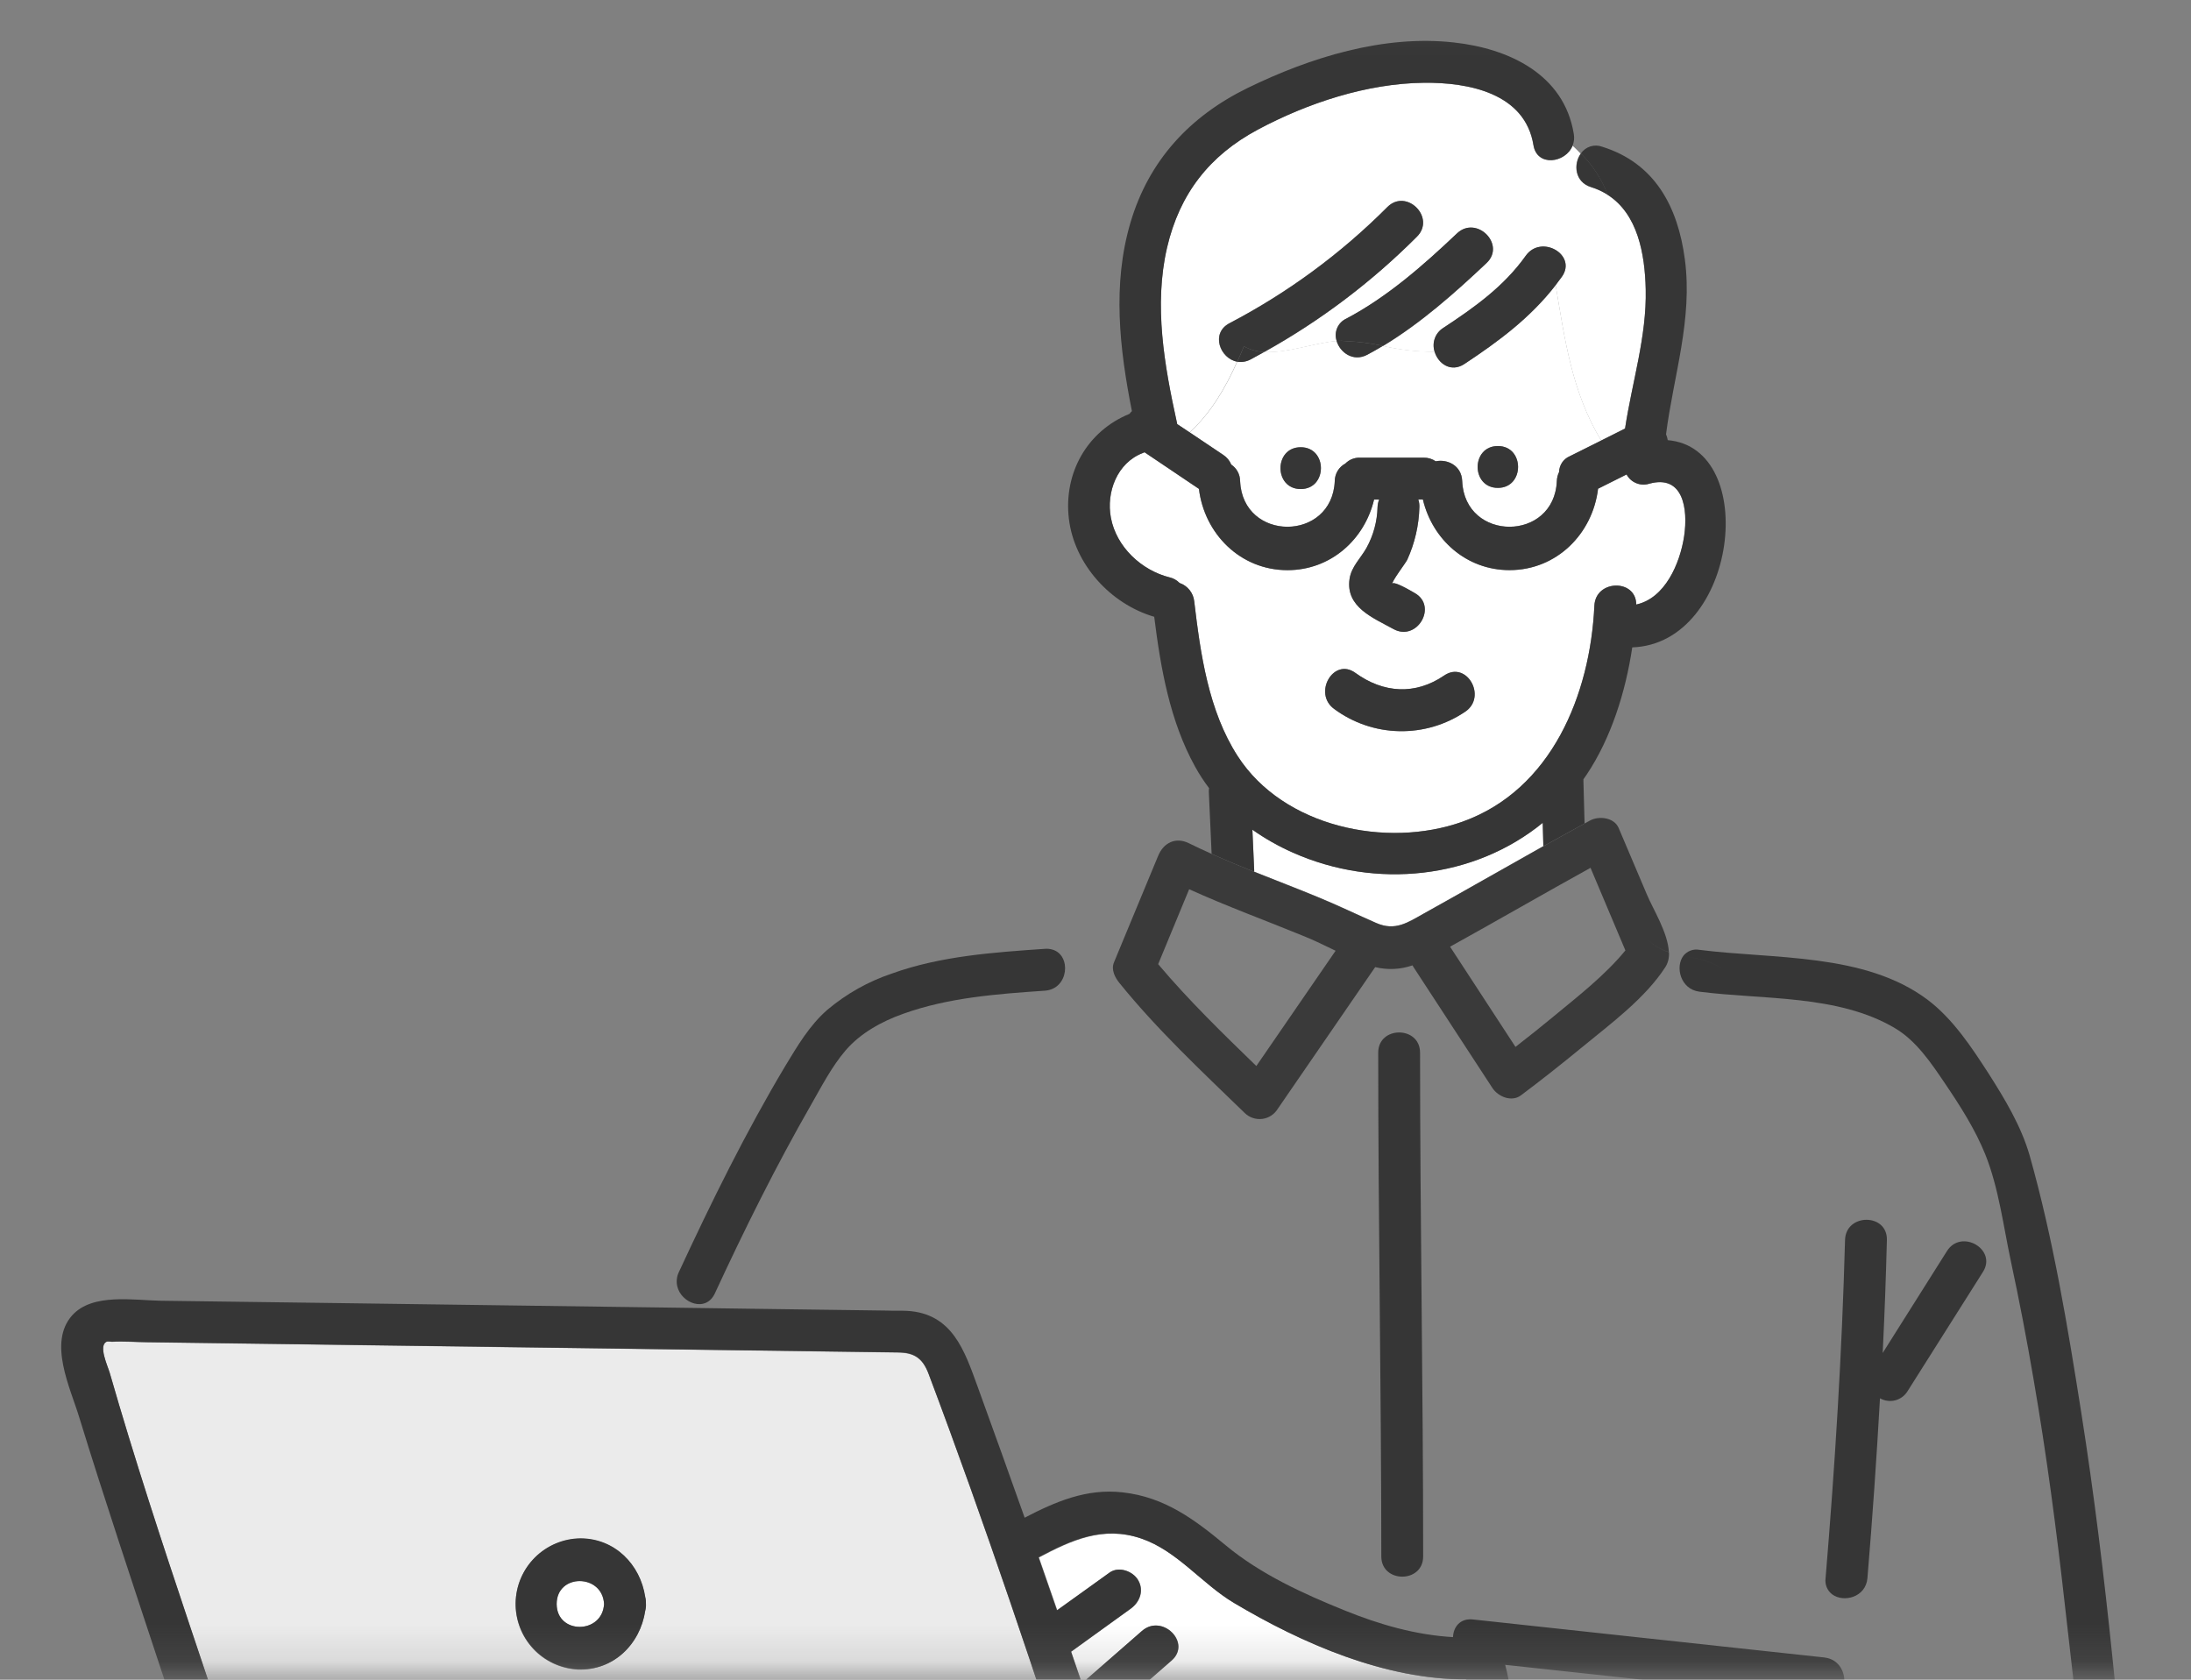<svg width="60" height="46" viewBox="0 0 60 46" fill="none" xmlns="http://www.w3.org/2000/svg">
<rect x="0" y="0" width="60" height="46" fill="#808080" stroke="none"/>
<mask id="mask0_6572_1436" style="mask-type:alpha" maskUnits="userSpaceOnUse" x="0" y="0" width="60" height="46">
<rect x="0.637" y="0.08" width="59.28" height="45.76" fill="#C4C4C4"/>
</mask>
<g mask="url(#mask0_6572_1436)">
<path d="M37.687 25.274C38.211 25.503 38.554 25.259 38.996 25.012C40.089 24.405 41.173 23.781 42.265 23.17L42.248 22.53C40.37 24.065 37.685 24.364 35.401 23.344C35.014 23.173 34.643 22.963 34.297 22.718C34.313 23.086 34.33 23.454 34.346 23.822C34.346 23.838 34.346 23.854 34.346 23.87C34.933 24.106 35.525 24.328 36.108 24.572C36.645 24.792 37.159 25.043 37.687 25.274Z" fill="white"/>
<path d="M45.166 13.247C45.049 13.284 44.922 13.28 44.809 13.233C44.695 13.188 44.601 13.103 44.543 12.995L43.762 13.385C43.614 14.616 42.631 15.614 41.337 15.614C40.149 15.614 39.223 14.771 38.965 13.68H38.839C38.862 13.748 38.872 13.819 38.869 13.89C38.856 14.387 38.743 14.876 38.537 15.329C38.492 15.424 38.107 15.92 38.119 16.009C38.099 15.857 38.675 16.205 38.736 16.239C39.383 16.596 38.804 17.585 38.158 17.227C37.602 16.919 36.84 16.625 36.957 15.852C37.008 15.515 37.261 15.29 37.423 15.001C37.611 14.66 37.714 14.28 37.723 13.891C37.725 13.819 37.74 13.748 37.767 13.681H37.628C37.37 14.772 36.445 15.615 35.256 15.615C33.964 15.615 32.981 14.617 32.832 13.389L31.342 12.386L31.297 12.406C30.596 12.671 30.288 13.475 30.421 14.18C30.571 14.982 31.261 15.621 32.031 15.813C32.134 15.837 32.228 15.89 32.302 15.966C32.41 16.003 32.505 16.07 32.576 16.159C32.647 16.248 32.691 16.356 32.703 16.469C32.873 17.902 33.095 19.468 33.894 20.709C35.144 22.648 37.967 23.245 40.047 22.504C42.491 21.633 43.549 19.022 43.661 16.588C43.694 15.864 44.807 15.851 44.807 16.556C45.594 16.387 46.009 15.434 46.119 14.685C46.229 13.935 46.09 12.992 45.166 13.247ZM40.124 19.488C39.592 19.849 38.961 20.036 38.318 20.023C37.675 20.011 37.052 19.798 36.535 19.416C35.944 18.988 36.516 17.993 37.114 18.427C37.88 18.982 38.753 19.041 39.545 18.499C40.159 18.081 40.731 19.075 40.127 19.488H40.124Z" fill="white"/>
<path d="M15.242 43.925C15.242 44.766 16.496 44.759 16.541 43.925C16.496 43.093 15.242 43.085 15.242 43.925Z" fill="white"/>
<path d="M30.387 43.068C30.639 42.885 31.027 43.025 31.171 43.273C31.338 43.558 31.217 43.877 30.966 44.056L29.335 45.233C29.434 45.523 29.534 45.806 29.631 46.102L31.276 44.665C31.83 44.181 32.644 44.989 32.087 45.475L30.024 47.277C30.123 47.576 30.22 47.874 30.317 48.173L32.458 46.208C33.001 45.71 33.812 46.519 33.268 47.018L30.897 49.196C30.838 49.252 30.767 49.294 30.69 49.322C30.742 49.485 30.794 49.65 30.846 49.814C31.419 49.974 32.126 49.181 32.548 48.868C33.312 48.304 34.077 47.74 34.794 47.118C35.349 46.636 36.162 47.444 35.604 47.928C35.107 48.36 34.587 48.767 34.061 49.165C34.374 49.268 34.688 49.372 35.003 49.471C35.084 49.447 35.17 49.448 35.252 49.472C35.333 49.496 35.405 49.542 35.461 49.606C35.806 49.705 36.155 49.786 36.508 49.849C37.474 50.014 38.391 49.872 39.301 49.526C39.374 49.492 39.455 49.478 39.535 49.485C39.615 49.492 39.693 49.519 39.759 49.565C40.205 48.419 40.447 47.1 40.16 45.994C37.941 46.004 35.663 45.01 33.801 43.901C32.92 43.376 32.247 42.472 31.258 42.136C30.211 41.781 29.343 42.184 28.453 42.654C28.623 43.137 28.791 43.621 28.957 44.105L30.387 43.068Z" fill="white"/>
<path d="M31.907 51.743L33.842 50.295L33.353 50.139C33.229 50.102 33.121 50.023 33.048 49.915L32.693 50.177C32.25 50.503 31.804 50.953 31.231 51.006H31.208C31.266 51.619 30.282 51.84 30.077 51.183C29.962 50.816 29.846 50.45 29.726 50.085C28.369 45.911 26.976 41.731 25.428 37.624C25.262 37.183 25.02 37.051 24.595 37.041L23.492 37.026L19.308 36.968L8.1 36.816L4.04 36.761C3.718 36.761 3.387 36.728 3.066 36.748C3.029 36.748 2.951 36.729 2.917 36.748C2.688 36.863 2.948 37.401 3.009 37.611C4.349 42.271 6.041 46.826 7.477 51.455L10.8 51.495C10.451 50.647 10.149 49.78 9.896 48.898C9.575 47.722 10.509 46.573 11.763 47.09C11.864 47.131 11.96 47.188 12.045 47.257C12.267 47.102 12.529 47.015 12.8 47.008C13.036 46.999 13.272 47.041 13.491 47.131C13.71 47.221 13.907 47.356 14.069 47.529C14.272 47.367 14.521 47.273 14.78 47.262C15.487 47.199 15.992 47.565 16.373 48.074C17.028 47.629 17.932 47.799 18.42 48.539C18.771 49.07 18.971 49.717 19.202 50.305C19.463 50.974 19.722 51.644 19.984 52.312C19.943 52 20.125 51.654 20.531 51.658L21.842 51.672L31.019 51.769C31.5 51.769 31.668 52.262 31.522 52.6C31.588 52.566 31.655 52.531 31.719 52.495C31.659 52.367 31.645 52.222 31.68 52.085C31.714 51.949 31.794 51.828 31.907 51.743ZM17.666 44.12C17.53 45.027 16.797 45.759 15.825 45.724C15.359 45.701 14.921 45.498 14.602 45.157C14.284 44.816 14.11 44.365 14.119 43.898C14.128 43.432 14.317 42.987 14.648 42.659C14.979 42.33 15.425 42.143 15.891 42.137C16.838 42.137 17.535 42.853 17.666 43.742C17.684 43.804 17.69 43.87 17.686 43.935C17.689 43.997 17.683 44.06 17.666 44.12Z" fill="#EBEBEB"/>
<path d="M40.101 9.966C39.737 10.206 39.387 9.958 39.289 9.631C38.812 9.632 38.336 9.579 37.871 9.472C37.73 9.557 37.587 9.638 37.443 9.715C37.058 9.918 36.699 9.657 36.603 9.337C36.044 9.376 35.266 9.672 34.622 9.637C34.498 9.706 34.374 9.776 34.248 9.842C34.137 9.903 34.008 9.925 33.883 9.905C33.563 10.619 33.166 11.302 32.582 11.842L33.499 12.457C33.598 12.521 33.674 12.614 33.719 12.723C33.793 12.773 33.853 12.839 33.895 12.918C33.938 12.996 33.96 13.083 33.961 13.172C34.029 14.846 36.481 14.842 36.553 13.172C36.554 13.074 36.582 12.977 36.633 12.893C36.684 12.809 36.757 12.74 36.843 12.694C36.895 12.641 36.957 12.6 37.025 12.572C37.094 12.545 37.167 12.532 37.241 12.534H38.99C39.106 12.531 39.221 12.566 39.317 12.632C39.637 12.567 40.026 12.747 40.043 13.172C40.11 14.846 42.563 14.842 42.635 13.172C42.638 13.087 42.659 13.003 42.696 12.926C42.698 12.834 42.727 12.744 42.778 12.668C42.829 12.591 42.902 12.531 42.986 12.495L43.849 12.064C43.047 10.743 42.85 9.285 42.602 7.81C41.914 8.698 41.048 9.344 40.101 9.966ZM35.618 13.393C34.881 13.393 34.882 12.247 35.618 12.247C36.355 12.247 36.356 13.393 35.618 13.393ZM41.019 13.361C40.28 13.361 40.281 12.215 41.019 12.215C41.757 12.215 41.756 13.361 41.019 13.361Z" fill="white"/>
<path d="M45.067 7.923C45.044 6.949 44.847 5.86 44.025 5.336C44.051 5.411 44.074 5.487 44.091 5.565C44.074 5.487 44.051 5.411 44.025 5.336C43.882 5.244 43.728 5.173 43.566 5.124C43.122 4.985 43.079 4.493 43.285 4.207C43.213 4.131 43.139 4.059 43.063 3.988C42.875 4.464 42.088 4.579 41.991 3.973C41.761 2.553 40.22 2.254 38.989 2.267C37.434 2.284 35.807 2.82 34.442 3.55C33.118 4.258 32.299 5.309 31.958 6.779C31.591 8.364 31.888 10.011 32.227 11.572C32.227 11.586 32.227 11.599 32.234 11.613L32.578 11.842C33.162 11.302 33.558 10.619 33.878 9.905C33.413 9.823 33.14 9.128 33.666 8.852C35.261 8.018 36.719 6.945 37.991 5.67C38.512 5.148 39.322 5.958 38.801 6.48C37.562 7.724 36.156 8.788 34.623 9.642C35.267 9.676 36.045 9.38 36.604 9.341C36.565 9.225 36.569 9.098 36.618 8.986C36.666 8.873 36.754 8.781 36.865 8.73C37.992 8.136 38.978 7.265 39.898 6.395C40.434 5.888 41.246 6.698 40.709 7.206C39.84 8.026 38.906 8.856 37.873 9.477C38.337 9.583 38.813 9.637 39.29 9.636C39.249 9.516 39.251 9.386 39.293 9.267C39.336 9.148 39.417 9.047 39.525 8.98C40.375 8.421 41.185 7.846 41.782 7.006C42.206 6.409 43.198 6.982 42.771 7.579C42.715 7.657 42.656 7.733 42.6 7.808C42.848 9.284 43.045 10.742 43.847 12.063L44.501 11.735C44.694 10.464 45.097 9.209 45.067 7.923Z" fill="white"/>
<path d="M36.538 19.416C37.055 19.799 37.678 20.011 38.321 20.024C38.964 20.037 39.596 19.85 40.128 19.489C40.732 19.075 40.16 18.081 39.549 18.5C38.757 19.042 37.883 18.982 37.117 18.427C36.519 17.993 35.947 18.988 36.538 19.416Z" fill="#363636"/>
<path d="M35.62 13.393C36.358 13.393 36.359 12.248 35.62 12.248C34.881 12.248 34.882 13.393 35.62 13.393Z" fill="#363636"/>
<path d="M41.019 13.361C41.755 13.361 41.757 12.215 41.019 12.215C40.281 12.215 40.28 13.361 41.019 13.361Z" fill="#363636"/>
<path d="M43.571 5.123C43.733 5.173 43.887 5.244 44.03 5.336C43.869 4.91 43.618 4.524 43.294 4.204C43.084 4.493 43.126 4.985 43.571 5.123Z" fill="#363636"/>
<path d="M45.671 12.054C45.662 11.999 45.647 11.945 45.624 11.893C45.829 10.289 46.359 8.747 46.139 7.099C45.949 5.668 45.325 4.47 43.875 4.018C43.771 3.979 43.657 3.977 43.551 4.01C43.445 4.044 43.354 4.112 43.291 4.204C43.614 4.524 43.864 4.909 44.025 5.335C44.848 5.861 45.045 6.948 45.068 7.922C45.098 9.209 44.694 10.465 44.502 11.736L43.848 12.064C43.923 12.189 44.004 12.314 44.092 12.437C44.004 12.314 43.923 12.189 43.848 12.064L42.985 12.495C42.9 12.531 42.828 12.591 42.776 12.668C42.725 12.744 42.697 12.834 42.695 12.926C42.657 13.003 42.636 13.087 42.633 13.172C42.566 14.842 40.112 14.846 40.041 13.172C40.024 12.748 39.636 12.567 39.316 12.633C39.22 12.566 39.105 12.532 38.988 12.534H37.24C37.166 12.532 37.092 12.545 37.024 12.572C36.955 12.6 36.894 12.642 36.842 12.694C36.755 12.741 36.682 12.809 36.631 12.893C36.58 12.977 36.553 13.074 36.552 13.172C36.484 14.842 34.031 14.846 33.959 13.172C33.958 13.083 33.936 12.996 33.894 12.918C33.852 12.839 33.791 12.773 33.717 12.723C33.673 12.614 33.596 12.521 33.497 12.457L32.581 11.842C32.385 12.023 32.171 12.184 31.942 12.322C32.171 12.184 32.385 12.023 32.581 11.842L32.237 11.613C32.237 11.599 32.237 11.586 32.23 11.573C31.886 10.011 31.594 8.364 31.961 6.78C32.304 5.309 33.121 4.259 34.445 3.551C35.81 2.821 37.437 2.284 38.992 2.267C40.223 2.252 41.763 2.554 41.994 3.973C42.091 4.58 42.878 4.464 43.066 3.988C42.738 3.69 42.391 3.413 42.027 3.159C42.391 3.413 42.738 3.69 43.066 3.988C43.106 3.887 43.117 3.776 43.098 3.669C42.833 2.03 41.311 1.326 39.813 1.163C37.885 0.948 35.883 1.572 34.164 2.41C32.581 3.184 31.458 4.396 30.956 6.102C30.458 7.79 30.658 9.554 30.997 11.259C30.973 11.282 30.951 11.307 30.93 11.334C29.774 11.805 29.125 12.949 29.27 14.199C29.416 15.449 30.406 16.539 31.608 16.891C31.784 18.299 32.036 19.744 32.727 20.995C32.84 21.2 32.968 21.397 33.11 21.584C33.104 21.622 33.102 21.66 33.104 21.698L33.18 23.383C33.564 23.555 33.953 23.718 34.345 23.875C34.345 23.858 34.345 23.842 34.345 23.826C34.329 23.459 34.312 23.091 34.296 22.723C34.642 22.968 35.013 23.177 35.401 23.349C37.684 24.365 40.369 24.069 42.247 22.535L42.264 23.174C42.64 22.965 43.016 22.757 43.393 22.551L43.362 21.399C43.362 21.379 43.362 21.359 43.362 21.34C43.392 21.299 43.421 21.257 43.45 21.214C44.115 20.218 44.515 18.961 44.699 17.729C47.583 17.628 48.2 12.267 45.671 12.054ZM46.12 14.684C46.005 15.433 45.595 16.386 44.808 16.555C44.808 15.85 43.695 15.867 43.662 16.587C43.547 19.021 42.492 21.629 40.048 22.503C37.968 23.244 35.145 22.647 33.895 20.707C33.093 19.469 32.874 17.904 32.704 16.468C32.692 16.355 32.648 16.247 32.577 16.158C32.506 16.069 32.411 16.002 32.303 15.965C32.229 15.889 32.135 15.836 32.032 15.812C31.262 15.62 30.572 14.98 30.422 14.178C30.289 13.474 30.597 12.67 31.298 12.405L31.343 12.385L32.833 13.388C32.982 14.616 33.965 15.614 35.257 15.614C36.446 15.614 37.371 14.771 37.629 13.68H37.768C37.741 13.747 37.726 13.818 37.724 13.89C37.714 14.278 37.611 14.659 37.424 15C37.263 15.289 37.009 15.514 36.958 15.851C36.843 16.626 37.603 16.92 38.158 17.226C38.805 17.584 39.383 16.595 38.737 16.237C38.676 16.203 38.1 15.855 38.12 16.008C38.108 15.919 38.493 15.423 38.538 15.328C38.744 14.875 38.857 14.386 38.87 13.888C38.873 13.817 38.863 13.746 38.84 13.679H38.966C39.224 14.77 40.15 15.613 41.338 15.613C42.632 15.613 43.615 14.615 43.763 13.384L44.544 12.993C44.602 13.102 44.696 13.186 44.81 13.232C44.923 13.278 45.05 13.283 45.167 13.246C46.09 12.992 46.233 13.921 46.12 14.684Z" fill="#363636"/>
<path d="M28.823 26.006C28.313 26.14 27.84 26.349 27.475 26.76C27.84 26.349 28.313 26.14 28.823 26.006C28.756 25.986 28.687 25.979 28.618 25.984C27.215 26.081 25.763 26.18 24.43 26.659C23.781 26.876 23.179 27.214 22.656 27.655C22.171 28.076 21.841 28.639 21.51 29.184C20.423 31.003 19.48 32.919 18.589 34.84C18.532 34.959 18.517 35.094 18.546 35.223C18.667 35.044 18.778 34.858 18.877 34.666C18.778 34.858 18.667 35.044 18.546 35.223C18.652 35.689 19.332 35.953 19.577 35.419C20.387 33.669 21.249 31.934 22.207 30.262C22.495 29.758 22.78 29.204 23.159 28.763C23.57 28.288 24.144 27.974 24.729 27.765C25.971 27.318 27.305 27.221 28.612 27.131C29.273 27.085 29.345 26.16 28.823 26.006Z" fill="#363636"/>
<path d="M50.05 45.408C50.02 45.401 49.99 45.395 49.96 45.391L40.335 44.35C39.982 44.312 39.801 44.559 39.79 44.834C38.769 44.774 37.778 44.491 36.821 44.102C35.687 43.644 34.517 43.108 33.571 42.324C32.711 41.61 31.893 40.998 30.747 40.87C29.755 40.755 28.902 41.126 28.06 41.563C27.636 40.367 27.207 39.172 26.774 37.98C26.414 36.988 26.08 35.968 24.84 35.899C24.653 35.889 24.465 35.899 24.279 35.891L20.566 35.841L18.151 35.807C17.977 36.056 17.837 36.325 17.733 36.609C17.837 36.325 17.977 36.056 18.151 35.807L8.957 35.682L4.413 35.622C3.665 35.611 2.526 35.402 1.972 36.027C1.315 36.77 1.921 37.998 2.17 38.814C2.521 39.96 2.892 41.106 3.266 42.252C4.134 44.908 5.028 47.556 5.883 50.216C6.061 50.767 6.236 51.319 6.408 51.873C6.422 51.922 6.443 51.968 6.47 52.011C6.465 52.086 6.476 52.162 6.501 52.233C6.527 52.304 6.567 52.369 6.619 52.424C6.671 52.479 6.733 52.523 6.803 52.552C6.873 52.582 6.948 52.597 7.023 52.596H7.048C7.113 53.073 7.342 53.512 7.696 53.837C8.579 54.62 10.061 54.475 11.144 54.767C11.253 54.801 11.37 54.798 11.478 54.76C11.586 54.722 11.678 54.649 11.741 54.553C11.459 54.423 11.163 54.325 10.858 54.261C11.163 54.325 11.459 54.423 11.741 54.553C11.942 54.259 11.894 53.782 11.448 53.662C10.783 53.483 10.104 53.433 9.428 53.304C9.126 53.248 8.766 53.206 8.512 53.024C8.423 52.961 8.206 52.709 8.188 52.61L11.086 52.645C11.145 52.646 11.204 52.639 11.261 52.623C11.385 52.928 11.511 53.231 11.633 53.532C11.683 53.658 11.774 53.764 11.892 53.833C12.009 53.901 12.146 53.928 12.28 53.911C12.169 53.673 12.039 53.446 11.891 53.23C12.039 53.446 12.169 53.673 12.28 53.911C12.608 53.877 12.895 53.615 12.739 53.223C12.28 52.082 11.841 50.933 11.42 49.775C11.325 49.509 10.783 48.456 10.977 48.212C11.275 47.84 11.517 48.456 11.619 48.671L11.695 48.834C11.796 49.104 11.934 49.365 12.045 49.615C12.112 49.765 12.176 49.916 12.239 50.068C12.532 50.776 12.803 51.494 13.063 52.212C13.312 52.9 14.415 52.607 14.168 51.908C13.973 51.356 13.767 50.809 13.549 50.265C13.396 49.888 13.239 49.514 13.079 49.142C12.983 48.912 12.884 48.688 12.782 48.468C12.702 48.227 12.712 48.037 13.086 48.196C13.459 48.356 13.647 48.904 13.805 49.257C13.986 49.661 14.149 50.073 14.307 50.486C14.509 51.011 14.703 51.54 14.888 52.073C15.128 52.76 16.222 52.475 15.993 51.768C15.833 51.273 15.661 50.782 15.476 50.295C15.326 49.899 15.163 49.507 14.991 49.118C14.877 48.868 14.559 48.201 15.139 48.456C15.772 48.742 16.098 49.97 16.305 50.568C16.459 51.016 16.599 51.471 16.714 51.932C16.89 52.648 17.996 52.344 17.818 51.627C17.633 50.881 17.392 50.15 17.096 49.44C17.048 49.325 16.997 49.202 16.942 49.08C17.368 48.485 17.886 50.072 17.973 50.298C18.317 51.163 18.644 52.031 18.987 52.895C19.255 53.574 20.362 53.278 20.091 52.592C20.142 52.66 20.208 52.714 20.285 52.752C20.361 52.789 20.445 52.807 20.529 52.805L22.871 52.83C22.93 52.662 22.974 52.489 23.004 52.313C22.974 52.489 22.93 52.662 22.871 52.83H23.382C23.375 52.62 23.363 52.408 23.348 52.194C23.363 52.408 23.374 52.62 23.382 52.83L29.706 52.898L31.017 52.911C31.156 52.917 31.291 52.868 31.394 52.776C31.309 52.776 31.225 52.767 31.14 52.767C31.267 52.717 31.394 52.658 31.52 52.596C31.666 52.258 31.498 51.77 31.017 51.766L21.84 51.668L20.529 51.654C20.124 51.654 19.941 51.998 19.983 52.309C19.72 51.641 19.461 50.97 19.2 50.301C18.971 49.713 18.769 49.066 18.419 48.535C17.93 47.795 17.026 47.626 16.371 48.07C15.991 47.562 15.485 47.195 14.778 47.258C14.519 47.27 14.27 47.363 14.068 47.525C13.906 47.352 13.709 47.217 13.49 47.127C13.271 47.037 13.036 46.995 12.799 47.004C12.529 47.01 12.266 47.097 12.044 47.252C11.959 47.183 11.864 47.127 11.762 47.085C10.509 46.568 9.575 47.717 9.896 48.893C10.148 49.775 10.45 50.642 10.8 51.491L7.477 51.45C6.039 46.821 4.348 42.267 3.008 37.606C2.947 37.397 2.691 36.856 2.916 36.743C2.951 36.726 3.031 36.743 3.065 36.743C3.386 36.723 3.717 36.752 4.039 36.756L8.099 36.811L19.308 36.964L23.491 37.021L24.595 37.036C25.02 37.036 25.262 37.178 25.428 37.619C26.977 41.726 28.368 45.906 29.726 50.08C29.845 50.445 29.962 50.811 30.076 51.178C30.282 51.836 31.266 51.614 31.207 51.001H31.23C31.803 50.949 32.249 50.498 32.692 50.172L33.048 49.91C33.121 50.018 33.228 50.097 33.352 50.134L33.842 50.29L31.906 51.738C31.791 51.823 31.71 51.945 31.675 52.083C31.64 52.222 31.655 52.368 31.716 52.497C32.07 52.31 32.382 52.053 32.633 51.742C32.382 52.053 32.07 52.31 31.716 52.497C31.768 52.624 31.863 52.73 31.983 52.796C32.167 52.786 32.348 52.739 32.514 52.658C32.348 52.739 32.167 52.786 31.983 52.796C32.063 52.836 32.153 52.852 32.242 52.841C32.331 52.831 32.415 52.794 32.483 52.735L35.205 50.697C36.514 51.033 37.806 51.184 39.172 50.777C39.105 50.891 39.037 51.006 38.968 51.109C38.716 51.499 39.013 51.87 39.367 51.94C39.291 51.791 39.405 51.382 39.618 51.169C39.405 51.382 39.291 51.791 39.367 51.94C39.48 51.965 39.597 51.954 39.703 51.909C39.809 51.864 39.898 51.786 39.958 51.688C41.022 50.047 41.761 47.587 41.219 45.593L49.962 46.539C50.659 46.614 50.685 45.568 50.05 45.408ZM39.753 49.564C39.687 49.519 39.609 49.492 39.529 49.485C39.449 49.478 39.368 49.492 39.295 49.526C38.385 49.869 37.468 50.014 36.502 49.849C36.149 49.786 35.8 49.705 35.455 49.606C35.399 49.542 35.327 49.496 35.245 49.472C35.164 49.448 35.078 49.447 34.997 49.471C34.682 49.372 34.368 49.268 34.055 49.164C34.581 48.767 35.101 48.362 35.598 47.928C36.156 47.444 35.343 46.636 34.788 47.118C34.071 47.74 33.306 48.304 32.542 48.868C32.12 49.181 31.413 49.974 30.84 49.814C30.788 49.65 30.736 49.485 30.684 49.322C30.761 49.294 30.832 49.252 30.891 49.196L33.262 47.018C33.806 46.519 32.995 45.71 32.452 46.208L30.311 48.173C30.214 47.874 30.117 47.576 30.018 47.277L32.081 45.475C32.637 44.989 31.824 44.181 31.27 44.665L29.625 46.102C29.528 45.812 29.428 45.523 29.329 45.233L30.96 44.056C31.211 43.876 31.332 43.558 31.165 43.273C31.021 43.025 30.633 42.885 30.381 43.068L28.943 44.099C28.777 43.615 28.609 43.132 28.439 42.648C29.329 42.178 30.197 41.775 31.244 42.13C32.233 42.466 32.906 43.37 33.787 43.895C35.649 45.004 37.927 45.999 40.146 45.988C40.438 47.1 40.196 48.417 39.752 49.564H39.753Z" fill="#363636"/>
<path d="M58.216 49.059C58.096 47.829 57.973 46.6 57.846 45.372C57.617 43.139 57.345 40.91 56.996 38.692C56.624 36.337 56.228 33.927 55.577 31.629C55.348 30.84 54.903 30.099 54.465 29.412C53.999 28.689 53.48 27.9 52.784 27.377C51.065 26.088 48.563 26.271 46.539 26.012C46.458 25.996 46.373 26.003 46.296 26.032C46.218 26.061 46.15 26.11 46.099 26.175C46.46 26.247 46.837 26.303 47.184 26.535C46.84 26.306 46.46 26.247 46.099 26.175C45.87 26.478 46.017 27.092 46.539 27.158C48.273 27.381 50.33 27.233 51.886 28.153C52.475 28.497 52.892 29.121 53.267 29.677C53.677 30.282 54.089 30.927 54.364 31.608C54.733 32.524 54.863 33.583 55.068 34.543C55.298 35.613 55.504 36.688 55.688 37.768C56.046 39.84 56.32 41.925 56.553 44.014C56.799 46.217 57.082 48.437 57.219 50.649C57.275 51.566 57.255 52.647 56.563 53.343C55.99 53.923 55.125 54.019 54.348 53.998C53.161 53.963 51.995 53.646 50.83 53.437C49.629 53.222 48.424 53.019 47.223 52.815C45.091 52.455 42.958 52.101 40.823 51.752C40.741 51.739 40.657 51.743 40.576 51.764C40.496 51.784 40.42 51.82 40.354 51.871C40.287 51.921 40.232 51.984 40.19 52.056C40.149 52.128 40.122 52.208 40.112 52.29C40.655 52.384 41.258 52.275 41.798 52.431C41.253 52.275 40.653 52.384 40.112 52.29C40.097 52.355 40.096 52.421 40.109 52.486C40.122 52.55 40.149 52.611 40.188 52.665C40.226 52.718 40.275 52.763 40.332 52.796C40.389 52.829 40.453 52.85 40.518 52.856C42.528 53.186 44.537 53.52 46.546 53.858C47.859 54.079 49.172 54.3 50.483 54.535C50.773 54.587 51.062 54.65 51.354 54.703C51.279 54.753 51.218 54.822 51.178 54.902C51.138 54.983 51.12 55.072 51.124 55.162C51.124 58.544 51.193 61.922 51.239 65.309C47.988 65.136 44.681 64.896 41.499 64.228C41.035 64.136 40.575 64.018 40.124 63.874C39.978 63.828 39.835 63.773 39.696 63.709C39.629 63.676 39.564 63.642 39.501 63.604C39.393 63.541 39.437 63.565 39.413 63.545C39.055 63.23 38.587 63.46 38.454 63.794C38.872 63.809 39.29 63.837 39.736 63.893C39.29 63.837 38.872 63.809 38.454 63.794C38.414 63.892 38.407 63.999 38.434 64.1C38.461 64.201 38.52 64.291 38.603 64.356C39.142 64.832 39.902 65.026 40.584 65.196C41.617 65.437 42.662 65.623 43.715 65.753C45.907 66.051 48.114 66.244 50.321 66.393H50.408C50.79 66.42 51.172 66.444 51.554 66.464L51.814 66.479C51.966 66.479 52.112 66.419 52.219 66.311C52.327 66.204 52.387 66.058 52.387 65.906C52.339 62.323 52.264 58.739 52.262 55.156C52.264 55.055 52.239 54.956 52.189 54.868C52.899 55.017 53.62 55.108 54.344 55.141C56.26 55.191 57.956 54.273 58.3 52.267C58.473 51.194 58.322 50.122 58.216 49.059Z" fill="#363636"/>
<path d="M53.316 34.263L51.557 37.052C51.608 36.021 51.646 34.99 51.672 33.958C51.691 33.22 50.545 33.221 50.526 33.958C50.443 37.052 50.25 40.139 49.993 43.22C49.981 43.304 49.992 43.389 50.024 43.467C50.056 43.545 50.109 43.614 50.176 43.664C50.229 43.296 50.3 42.93 50.389 42.569C50.3 42.93 50.229 43.296 50.176 43.664C50.489 43.894 51.093 43.745 51.139 43.22C51.276 41.581 51.39 39.939 51.483 38.293C51.609 38.365 51.759 38.385 51.901 38.349C52.042 38.312 52.163 38.222 52.239 38.097L54.301 34.835C54.699 34.216 53.708 33.639 53.316 34.263Z" fill="#363636"/>
<path d="M37.742 28.829C37.742 33.428 37.826 38.026 37.827 42.624C37.827 43.362 38.973 43.363 38.973 42.624C38.973 38.026 38.889 33.428 38.888 28.829C38.888 28.09 37.742 28.09 37.742 28.829Z" fill="#363636"/>
<path d="M17.67 43.733C17.538 42.848 16.841 42.128 15.894 42.128C15.428 42.133 14.982 42.321 14.651 42.649C14.32 42.978 14.13 43.423 14.121 43.889C14.113 44.356 14.286 44.807 14.605 45.148C14.923 45.489 15.362 45.692 15.828 45.715C16.8 45.757 17.533 45.028 17.67 44.111C17.687 44.048 17.694 43.982 17.689 43.917C17.692 43.855 17.686 43.793 17.67 43.733ZM15.245 43.926C15.245 43.086 16.498 43.094 16.543 43.926C16.498 44.759 15.245 44.766 15.245 43.926Z" fill="#363636"/>
<path d="M45.122 25.729C45.284 25.889 45.483 26.007 45.701 26.072C45.68 25.554 45.267 24.893 45.105 24.509C44.845 23.898 44.586 23.287 44.327 22.676C44.203 22.384 43.786 22.338 43.543 22.47L43.393 22.552C43.017 22.759 42.64 22.966 42.264 23.176C41.174 23.786 40.087 24.411 38.995 25.018C38.553 25.265 38.21 25.509 37.687 25.279C37.163 25.05 36.641 24.798 36.108 24.578C35.525 24.337 34.932 24.112 34.346 23.876C33.954 23.719 33.564 23.556 33.18 23.384C32.971 23.29 32.763 23.194 32.558 23.093C32.195 22.913 31.864 23.079 31.716 23.437C31.416 24.163 31.115 24.889 30.813 25.614C30.925 25.581 31.035 25.543 31.143 25.499C31.035 25.543 30.925 25.581 30.813 25.614C30.71 25.861 30.608 26.11 30.505 26.358C30.423 26.555 30.533 26.768 30.652 26.916C31.684 28.195 32.91 29.339 34.09 30.484C34.153 30.544 34.228 30.59 34.311 30.617C34.393 30.644 34.481 30.653 34.567 30.642C34.653 30.631 34.736 30.601 34.809 30.553C34.882 30.506 34.944 30.443 34.989 30.369L37.659 26.485C37.997 26.568 38.352 26.551 38.68 26.437C38.69 26.457 38.702 26.477 38.715 26.495L40.867 29.792C41.02 30.029 41.391 30.191 41.65 29.997C42.214 29.575 42.767 29.137 43.312 28.689C44.098 28.042 45.051 27.345 45.61 26.478C45.683 26.357 45.715 26.216 45.703 26.076C45.484 26.009 45.284 25.89 45.122 25.729ZM34.405 29.194C33.478 28.296 32.545 27.388 31.716 26.404L32.565 24.352C33.602 24.823 34.677 25.214 35.728 25.646C36.013 25.761 36.293 25.902 36.575 26.037C35.851 27.089 35.127 28.141 34.404 29.194H34.405ZM42.551 27.831C42.207 28.116 41.855 28.395 41.501 28.67L39.71 25.926C40.997 25.214 42.269 24.477 43.556 23.766L44.511 26.028C43.956 26.706 43.218 27.28 42.55 27.831H42.551Z" fill="#3A3A3A"/>
<path d="M41.78 7.006C41.183 7.846 40.373 8.421 39.522 8.981C39.415 9.048 39.333 9.149 39.291 9.268C39.248 9.387 39.247 9.517 39.287 9.636C39.56 9.629 39.828 9.57 40.078 9.462C39.828 9.57 39.56 9.629 39.287 9.636C39.386 9.963 39.736 10.209 40.1 9.971C41.047 9.344 41.913 8.698 42.601 7.808C42.564 7.594 42.528 7.379 42.486 7.164C42.372 7.279 42.372 7.508 42.142 7.623C42.372 7.508 42.372 7.279 42.486 7.164C42.526 7.379 42.563 7.594 42.601 7.808C42.658 7.733 42.715 7.657 42.772 7.579C43.197 6.977 42.204 6.404 41.78 7.006Z" fill="#363636"/>
<path d="M36.602 9.337C36.698 9.657 37.06 9.918 37.442 9.715C37.586 9.639 37.73 9.557 37.87 9.472C37.541 9.4 37.206 9.357 36.87 9.343C36.781 9.332 36.691 9.33 36.602 9.337Z" fill="#363636"/>
<path d="M39.899 6.391C38.982 7.261 37.992 8.132 36.866 8.726C36.755 8.777 36.666 8.869 36.618 8.982C36.57 9.094 36.565 9.221 36.605 9.337C36.694 9.33 36.784 9.332 36.873 9.343C37.209 9.357 37.544 9.4 37.873 9.473C38.904 8.852 39.84 8.022 40.709 7.202C41.246 6.694 40.434 5.884 39.899 6.391Z" fill="#363636"/>
<path d="M33.883 9.906C34.008 9.926 34.137 9.904 34.249 9.843C34.375 9.776 34.499 9.706 34.622 9.638C34.427 9.632 34.235 9.579 34.064 9.484C34.008 9.625 33.946 9.766 33.883 9.906Z" fill="#363636"/>
<path d="M37.994 5.67C36.723 6.945 35.265 8.018 33.67 8.852C33.144 9.129 33.416 9.823 33.882 9.906C33.945 9.766 34.004 9.625 34.063 9.484C33.95 9.42 33.853 9.333 33.776 9.228C33.853 9.333 33.95 9.42 34.063 9.484C34.081 9.437 34.101 9.39 34.12 9.343C34.101 9.39 34.081 9.437 34.063 9.484C34.234 9.579 34.425 9.632 34.621 9.637C36.156 8.786 37.564 7.723 38.804 6.481C39.326 5.958 38.516 5.148 37.994 5.67Z" fill="#363636"/>
</g>
</svg>
